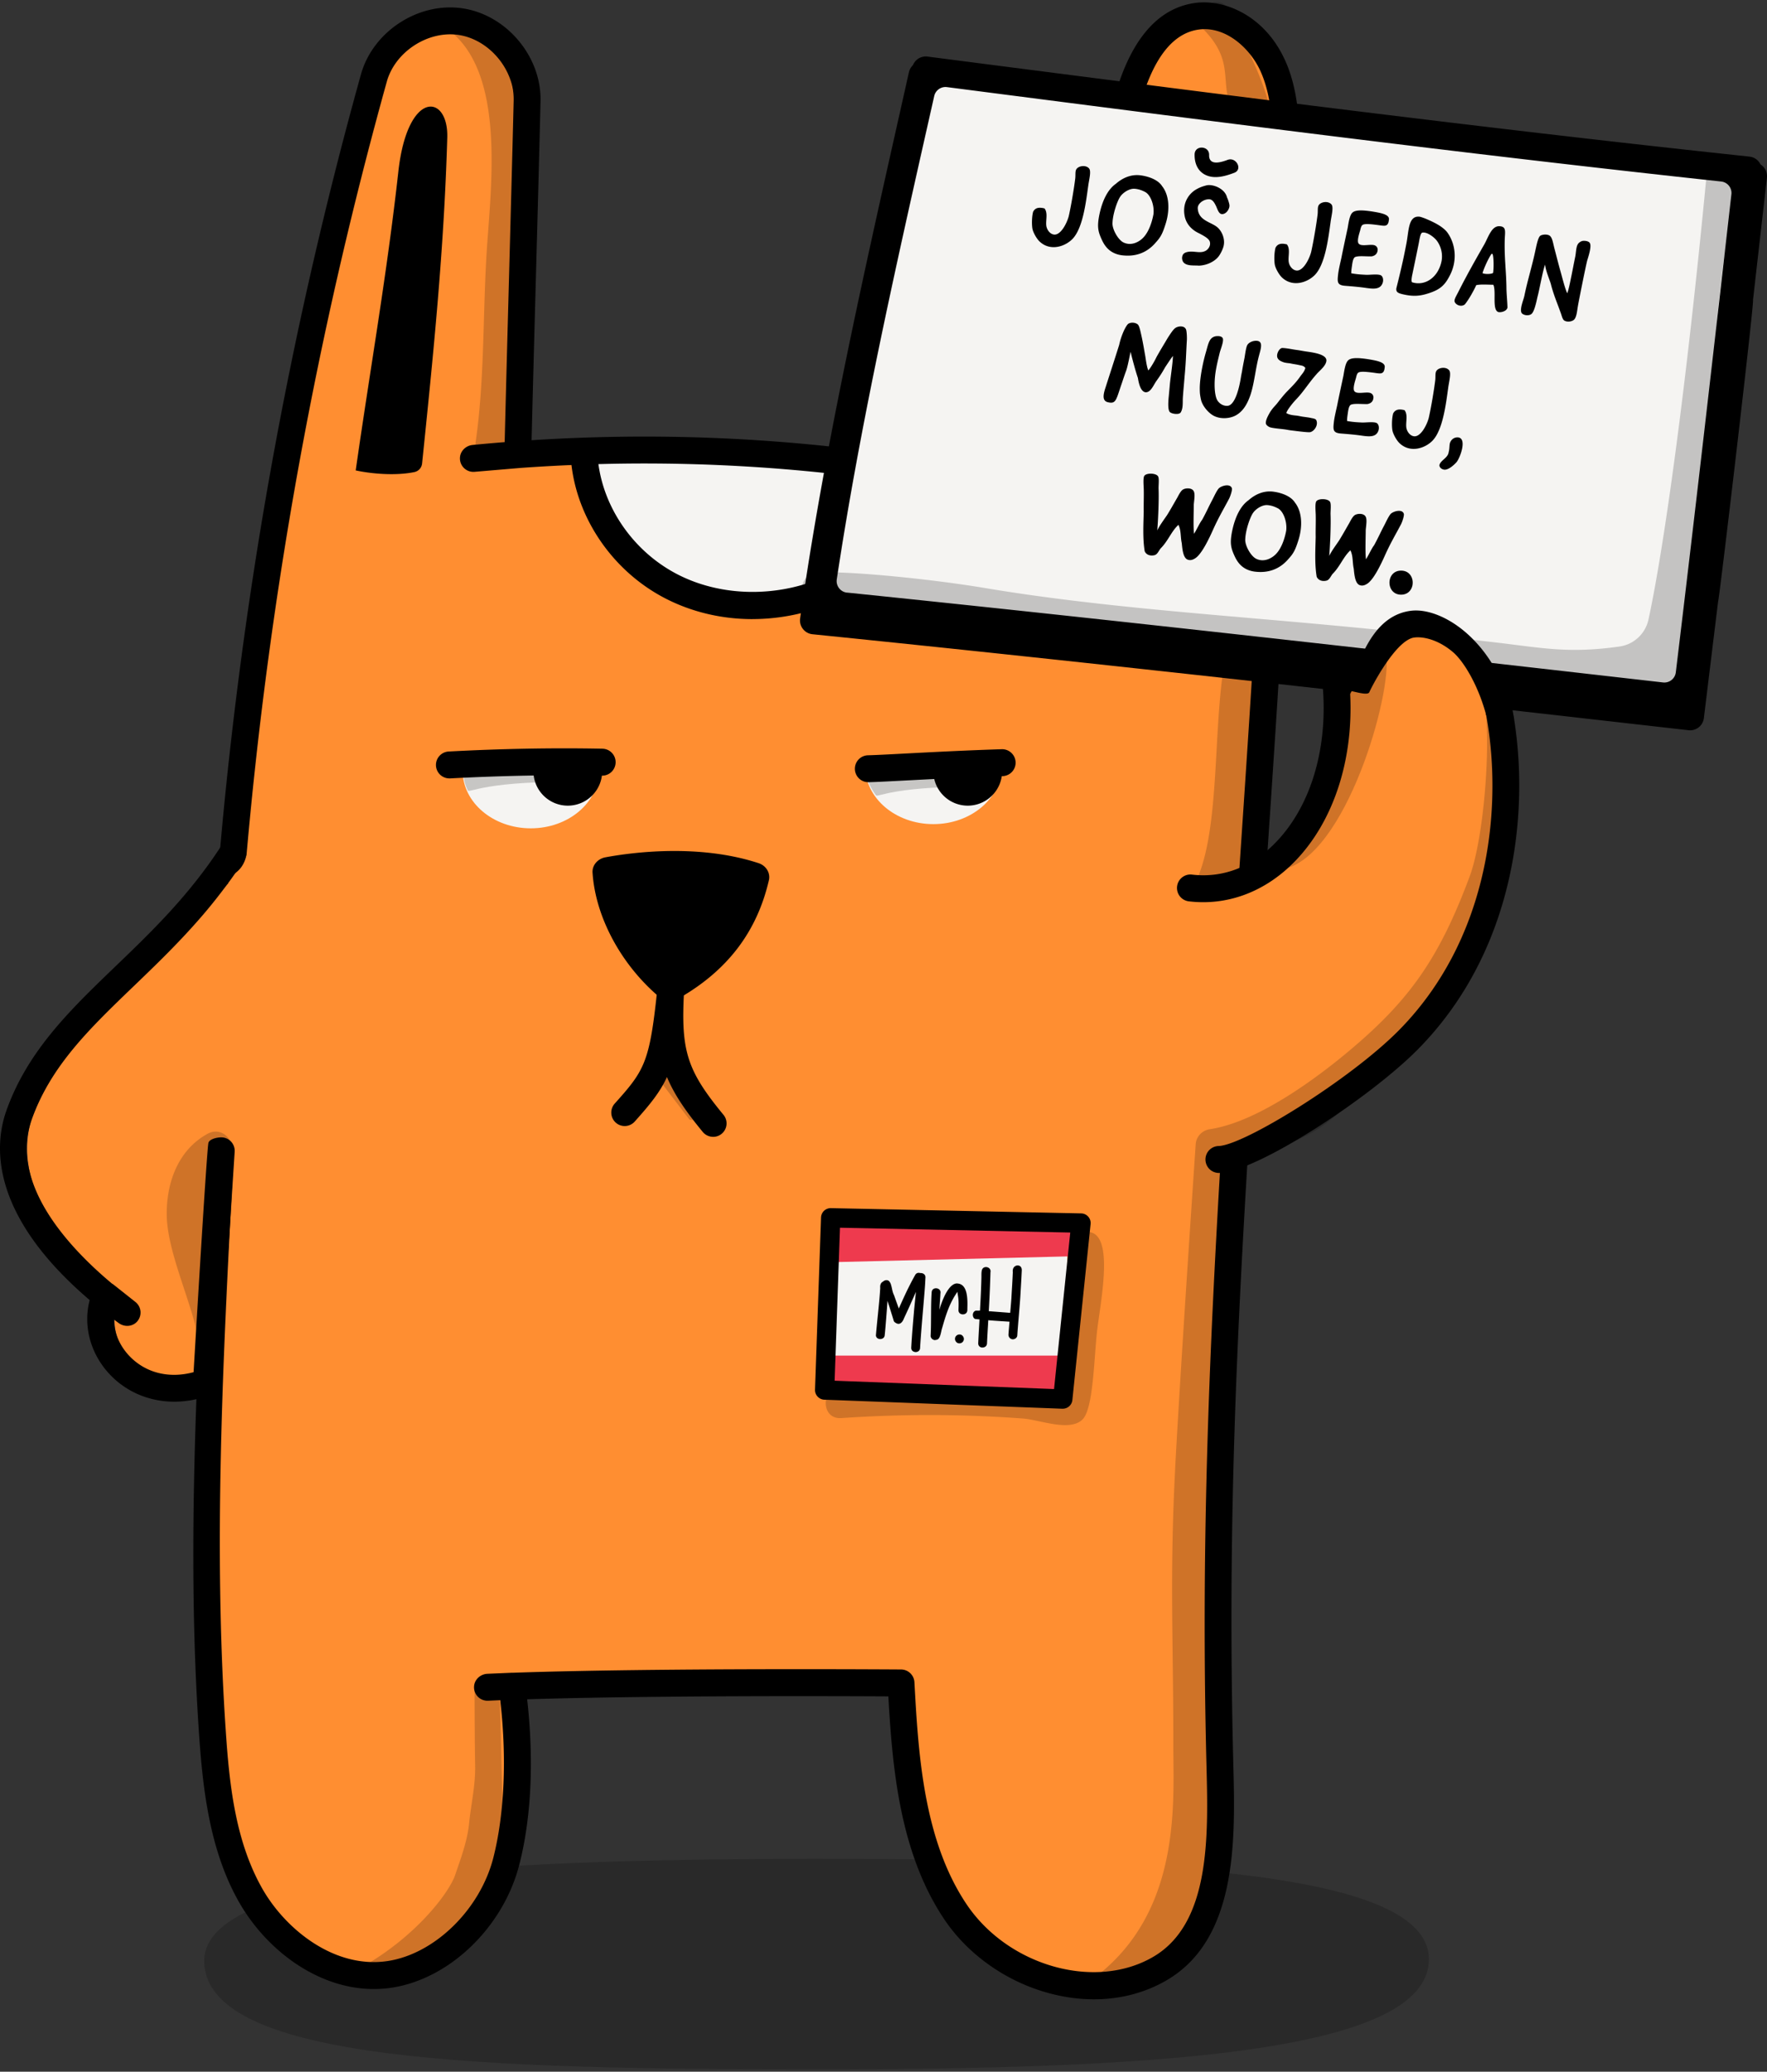 <svg xmlns="http://www.w3.org/2000/svg" width="418" height="490" fill="none" viewBox="0 0 418 490"><rect x="0" y="0" width="418" height="490" fill="#333333" stroke="none"/><path fill="#010101" fill-opacity=".19" d="M337.971 464.549c-2.239 20.968-64.842 24.899-144.828 24.899s-143.197-2.01-144.828-24.899c-1.495-20.969 64.842-24.9 144.828-24.9s147.208 2.621 144.828 24.9Z"/><path fill="#FF8E31" d="M302.586 15.438c-3.171-6.929-10.333-12.635-17.87-11.61-10.784 1.465-15.417 14.265-17.673 24.926a1115.966 1115.966 0 0 0-15.194 89.6c-41.611-10.336-85.129-13.946-128.183-10.807l.368-.032c.668-27.033 1.538-56.632 2.206-83.659.222-8.921-6.921-17.436-15.729-18.754-8.807-1.318-18.124 4.732-20.513 13.329-17.164 61.663-31.107 127.886-36.381 191.682 1.9-2.102-1.424 57.587-1.424 57.587-.095 3.993.73 7.407.687 11.399l.546-1.655c-2.307 43.934-4.614 87.995-1.652 131.885.902 13.411 2.44 27.236 9.074 38.916 6.635 11.679 19.656 20.709 32.918 18.69 13.079-1.993 24.295-13.946 27.574-26.791 3.273-12.844 3.171-28.211 1.328-41.336 33.941-1.216 92.037-.789 92.037-.789 1.042 18.741 2.408 38.508 12.849 54.091 10.448 15.583 32.823 22.633 48.494 13.399 14.934-8.801 14.534-30.548 14.089-47.902-3.248-126.676 14.819-252.995 15.645-379.709.051-7.622-.019-15.519-3.19-22.454l-.006-.006Zm-185.733 383.6c.96-.045 1.951-.09 2.962-.128l-2.962.128Z"/><path fill="#FF8E31" d="M58.475 201.515c-17.616 27.351-42.005 37.929-50.673 62.172-6.158 17.226 9.195 34.701 25.54 46.762l-5.122-4.063c-5.142 12.1 7.676 26.683 23.881 20.518l3.514-54.709M281.591 210.025c20.742 2.464 37.29-20.499 34.367-49.08h5.497c2.008-3.082 4.086-14.513 12.074-15.493 6.329-.777 17.526 4.591 20.926 21.874 4.016 20.442 2.51 54.41-21.193 78.507-11.426 11.609-37.475 28.198-44.929 28.402"/><path fill="#000" d="M289.36 158.584c-2.25 15.347-1.029 36.331-5.802 48.411-1.792 4.541 10.816 2.535 10.994-2.337.534-14.806 2.326-27.453 2.281-44.055-.012-4.821-6.768-6.833-7.473-2.019ZM277.993 347.459c-1.316 25.307-.426 40.183-.432 65.567 0 12.914 1.855 37.661-16.885 53.327-3.762 3.146 9.558 2.063 13.434-1.006 9.685-7.668 16.713-18.341 14.87-31.026-1.792-12.31-2.522-26.02-1.595-38.438.973-12.921-.934-27.084.045-40.012.959-12.679.978-26.498.769-39.196-.229-14.22 4.677-24.403 1.175-40.833l3.953-3.158c22.331-1.49 26.646-14.889 43.27-28.995 16.287-13.812 23.519-41.112 20.838-62.885-1.481-12.017-4.728-22.716-12.342-32.102-3.101-3.821-6.818-1.465-6.818-1.465 5.961 7.349 10.93 5.247 13.04 19.971 1.36 9.507-.331 31.159-3.661 40.106-7.149 19.213-14.139 29.058-27.859 40.687-7.994 6.775-22.147 17.359-33.636 19.085-1.818.274-3.184 1.745-3.305 3.541-.838 12.303-3.774 55.893-4.867 76.826l.006.006ZM49.122 268.148c-6.99 3.821-9.703 11.495-9.684 18.977.025 9.343 6.494 21.869 7.746 31.115.28 2.045-.877 1.631 1.417 1.65 1.881.019 2.313-2.541 2.034-4.573-1.049-7.756 1.538-15.092.693-22.868-.668-6.132-4.57-14.315 1.703-17.748 4.353-2.382.45-8.934-3.915-6.546l.006-.007ZM106.703 7.536c12.189 9.973 9.729 34.058 8.592 49.609-1.169 15.907-.515 31.828-2.803 47.608-.692 4.77 6.775 6.833 7.474 2.019 2.326-16.067 5.376-32.217 6.787-48.392.686-7.833-.134-15.456-1.913-23.104-1.78-7.648-4.302-15.29-5.262-23.155-.585-4.782-7.74-9.023-7.149-4.183l-5.726-.402ZM284.063 6.31c7.587 7.381 4.899 11.769 6.698 17.889 1.379 4.68 10.371 3.649 8.985-1.058-1.989-6.75-6.024-14.264-8.992-20.658-2.059-4.438-8.744-.586-6.691 3.827ZM112.396 417.608c.108 4.559-.985 9.215-1.442 13.761-.42 4.14-1.97 8.247-3.311 12.17-1.36 3.98-9.176 14.596-22.483 21.964-4.315 2.388 19.001-1.662 22.216-5.407 5.872-6.839 9.342-16.678 10.886-25.415.89-5.044.546-10.157.426-15.246-.134-5.381-.261-10.762-.394-16.143-.121-4.872-6.152-8.036-6.031-3.146 0 0 .025 12.698.14 17.462h-.007ZM401.824 47.743c-2.25 15.347-1.03 36.33-5.802 48.41-1.792 4.541 10.816 2.535 10.994-2.336.534-14.806 2.326-27.454 2.281-44.055-.012-4.821-6.768-6.834-7.473-2.02ZM198.978 335.407a305.475 305.475 0 0 1 28.66-.624c4.779.127 9.551.369 14.318.72 4.016.299 11.025 3.184 14.082.267 2.713-2.585 2.726-15.041 3.584-21.747.998-7.757 4.137-23.658-3.038-22.588-3.647.541-6.38-.408-3.895 3.808 3.349 5.693 1.881 12.807 1.08 19.003-.419 3.254-.629 6.648-1.55 9.813-.966 3.331-2.924 4.254-6.304 4.139-7.556-.254-15.074-.999-22.649-1.089a303.286 303.286 0 0 0-24.294.707c-4.83.325-4.868 7.91 0 7.585l.006.006ZM163.116 264.813c4.735 1.12 6.756-6.19 2.015-7.311-2.116-.503-3.336-2.165-3.279-4.248.146-4.878-7.423-4.878-7.569 0" opacity=".19"/><path fill="#F5F4F2" d="M140.396 106.667c.496 12.399 8.376 25.676 19.351 31.42 10.981 5.744 24.606 5.693 35.892.58 11.286-5.114 19.077-13.813 23.71-25.32"/><path fill="#000" d="M295.343 270.757c-1.22 2.643-3.082 1.458-6.482 1.923-2.999 50.022-4.741 94.797-3.457 145.022.426 16.545.953 37.14-12.525 45.081-13.714 8.081-34.393 2.28-44.249-12.424-10.25-15.297-11.401-35.923-12.316-52.493a3.18 3.18 0 0 0-3.152-3.006c-.254 0-10.04-.07-23.837-.07-19.89 0-48.106.146-68.028.847a2.595 2.595 0 0 0-.33 0l-2.796.121c-.985.038-1.939.083-2.867.121-1.652.076-3.075 1.35-3.164 3.012a3.18 3.18 0 0 0 3.311 3.362l2.878-.127c1.583 13.481 1.011 26.918-1.626 37.26-3.121 12.233-13.854 22.735-24.975 24.428-12.614 1.917-24.224-7.527-29.677-17.117-6.418-11.297-7.804-24.747-8.662-37.553-2.948-43.762-.61-88.365 1.653-131.503a3.174 3.174 0 0 0-.496-1.879c.032-2.108-.413-3.101-.368-5.203-1.538-.076-1.15 1.955-1.367.211-.584 3.464-1.843 2.318-3.082 5.693-.127.344.89.738.693.999-.007.516-.47.962-.477 1.478-.006.554-1.328 1.153-1.087 1.611-2.217 42.291-4.715 86.015-1.81 129.026.876 12.953 2.395 27.81 9.48 40.278 3.642 6.4 9 11.953 15.1 15.634 6.78 4.095 14.063 5.693 21.06 4.63 13.707-2.089 26.398-14.348 30.172-29.147 3.648-14.297 2.924-29.529 1.843-39.063 29.315-.917 73.621-.751 85.441-.687.966 16.793 2.631 36.897 13.218 52.703 5.465 8.157 14.228 14.455 24.046 17.289 3.839 1.108 7.664 1.656 11.382 1.656 6.234 0 12.157-1.541 17.317-4.579 16.7-9.845 16.097-33.477 15.652-50.729-1.328-51.811.419-95.134 3.584-146.786v-.019ZM303.928 14.131C299.105 3.58 289.566-.235 282.747.694c-9.939 1.35-16.789 10.578-20.354 27.422a1125 1125 0 0 0-14.782 86.327c-39.736-9.501-80.642-12.966-121.86-10.323.312-12.482.668-25.6 1.017-38.324.381-13.92.769-28.319 1.1-41.839.26-10.558-8.014-20.422-18.436-21.983C99.004.414 88.22 7.42 85.385 17.596A1018.501 1018.501 0 0 0 51.343 209.38c.756-.529 1.684-.567 2.529-.268l.133-.554c.23-.891.712-1.496 1.322-1.859 1.818-1.077 2.866-3.083 3.057-5.19A1012.81 1012.81 0 0 1 91.505 19.302c1.97-7.068 9.749-12.118 16.987-11.036 7.238 1.083 13.205 8.196 13.021 15.532-.331 13.514-.725 27.906-1.1 41.82-.349 12.94-.711 26.282-1.029 38.954-2.523.198-5.052.42-7.581.669-1.646.159-2.994 1.503-3 3.158a3.183 3.183 0 0 0 3.444 3.197l10.511-.891c.038 0 .07-.007.108-.013 42.87-3.089 85.434.522 126.677 10.769a3.18 3.18 0 0 0 3.375-1.274c.311-.439.483-.968.553-1.509a1121.328 1121.328 0 0 1 15.137-89.257c2.948-13.933 7.994-21.486 14.991-22.435 6.227-.847 12.036 4.28 14.552 9.782 2.993 6.553 2.943 14.621 2.898 21.104-.368 56.581-4.251 114.067-8.001 169.667-.152 2.229 6.247 1.821 6.343.427 3.755-55.69 7.644-113.284 8.013-170.056.044-7.113.102-15.965-3.476-23.798v.02Z"/><path fill="#000" d="M288.341 277.424a3.184 3.184 0 0 1-3.177-3.095 3.183 3.183 0 0 1 3.088-3.274c6.005-.165 31.285-15.799 42.755-27.459 21.638-21.996 24.695-53.506 20.342-75.654-1.728-8.788-5.465-13.494-8.299-15.895-3.457-2.936-6.984-3.7-9.126-3.433-4.169.51-6.348 6.018-7.943 10.037-.642 1.617-1.195 3.018-1.862 4.037a3.176 3.176 0 0 1-2.657 1.439h-2.065c.807 16.01-4.175 30.829-13.637 40.158-6.895 6.801-15.608 9.966-24.53 8.896a3.183 3.183 0 0 1-2.783-3.534c.209-1.745 1.792-2.999 3.526-2.789 7.08.834 13.759-1.618 19.325-7.113 8.783-8.668 13.085-23.053 11.503-38.477a3.18 3.18 0 0 1 3.158-3.509h3.521c.19-.452.387-.961.584-1.458 1.932-4.878 5.167-13.036 13.078-14.01 7.41-.911 20.596 4.916 24.435 24.422 4.671 23.747 1.328 57.594-22.051 81.36-11.458 11.647-38.237 29.102-47.102 29.351h-.089.006ZM53.816 209.087a107.957 107.957 0 0 0 3.984-5.757c.896-1.388.661-3.299-.635-4.318a3.172 3.172 0 0 0-4.64.771c-7.676 11.915-16.592 20.493-25.215 28.784-10.663 10.253-20.736 19.939-25.775 34.044-2.98 8.336-3.947 24.715 19.68 44.883-1.607 6.094.178 12.8 4.85 17.672 3.996 4.165 9.404 6.355 15.168 6.355 2.854 0 5.79-.535 8.687-1.636a3.213 3.213 0 0 0 2.078-2.783l3.515-54.709a3.179 3.179 0 0 0-2.968-3.382h-.02c-.978-.063-2.992.35-3.221 1.306-.426 1.77-3.508 54.225-3.508 54.225-5.764 1.56-11.318.204-15.15-3.789-2.39-2.497-3.66-5.572-3.673-8.648.362.274.73.547 1.106.821 1.315.975 3.203.892 4.315-.312a3.192 3.192 0 0 0-.35-4.668l-5.122-4.063a2.583 2.583 0 0 0-.42-.28c-6.424-5.368-11.533-10.934-14.958-16.309-5.129-8.062-6.482-15.64-4.023-22.53 4.537-12.699 13.644-21.455 24.193-31.593 5.192-4.993 10.816-10.399 16.243-16.723 2.414-2.808 4.054-4.973 5.859-7.349v-.012Z"/><path fill="#F5F4F2" d="M141.679 182.292c0 7.521-7.219 13.622-16.116 13.622-8.897 0-16.116-6.095-16.116-13.622 0-3.343 32.232 0 32.232 0ZM236.911 181.299c0 7.521-7.219 13.621-16.115 13.621-8.897 0-16.116-6.094-16.116-13.621 0-3.343 32.231 0 32.231 0Z"/><path fill="#000" d="M207.196 188.075c.489.681 4.029-2.459 28.069-1.968 0 0 3.298-6.024-.369-5.986-12.264.127-13.186-.274-25.444 0-2.085.044-7.232.987-2.256 7.954Z" opacity=".19"/><path fill="#000" d="M205.407 185.004a3.183 3.183 0 0 1-3.178-3.107 3.188 3.188 0 0 1 3.101-3.261c1.805-.044 4.957-.21 8.948-.42 5.935-.312 14.057-.739 22.693-1.013a3.187 3.187 0 0 1 3.279 3.083 3.184 3.184 0 0 1-3.076 3.285c-8.572.274-16.656.701-22.566 1.007-4.041.21-7.238.382-9.131.426h-.077.007Z"/><path fill="#000" d="M110.658 186.939c.375.752 4.029-2.458 28.07-1.967 4.848.102 3.298-6.025-.369-5.986-12.265.127-13.186-.274-25.445 0-2.084.044-4.569 3.368-2.256 7.953Z" opacity=".19"/><path fill="#000" d="M106.305 184.107a3.18 3.18 0 0 1-3.171-3.012 3.18 3.18 0 0 1 3.005-3.35c12.513-.669 24.753-.892 36.375-.662a3.178 3.178 0 0 1 3.114 3.247c-.031 1.758-1.487 3.172-3.241 3.121-11.476-.229-23.557 0-35.911.656h-.171ZM140.411 206.382c.699 10.762 6.965 21.83 15.677 29.224 1.163.987 2.936 1.133 4.283.369 12.786-7.279 18.804-17.13 21.289-27.842.368-1.598-.591-3.196-2.281-3.75-14.134-4.624-29.779-2.548-36.121-1.376-1.748.325-2.955 1.758-2.854 3.375h.007Z"/><path fill="#000" d="M158.498 236.707c-.927 0-1.849-.312-2.561-.917-9.043-7.673-15.086-18.932-15.766-29.395-.114-1.726 1.195-3.28 3.044-3.624 6.151-1.14 21.988-3.286 36.235 1.382 1.786.586 2.834 2.318 2.44 4.031-2.84 12.259-9.843 21.416-21.403 27.995a4.045 4.045 0 0 1-1.995.522l.006.006Zm-17.85-30.338c.673 10.336 6.647 21.467 15.594 29.058 1.093.924 2.739 1.064 4.01.344 11.439-6.508 18.366-15.57 21.175-27.689.343-1.496-.547-2.954-2.123-3.47-14.146-4.63-29.887-2.497-36-1.363-1.614.299-2.752 1.643-2.656 3.12Z"/><path fill="#000" d="M168.693 268.879a3.17 3.17 0 0 1-2.453-1.159c-4.054-4.923-6.761-8.884-8.464-12.985-1.64 3.585-3.979 6.457-7.633 10.539a3.177 3.177 0 0 1-4.486.242 3.194 3.194 0 0 1-.242-4.496c7.042-7.858 8.262-9.648 10.06-26.905a3.166 3.166 0 0 1 3.413-2.84c1.715.133 3.012 1.623 2.923 3.349-.763 13.978.724 18.595 9.335 29.052a3.187 3.187 0 0 1-.426 4.483 3.155 3.155 0 0 1-2.021.726l-.006-.006ZM265.244 121.016c-1.983 2.044 2.694-55.378 7.187-82.71.458-2.796.991-5.706 3.139-7.744 1.284-1.216 3.089-1.808 4.773-1.28 3.196 1 3.749 5.088 3.762 8.38.07 29.046-3.05 54.735-4.595 84.214a.78.78 0 0 1-.896.726c-4.524-.72-8.807-.777-13.37-1.58M84.147 111.254c3.483-24.403 7.366-46.207 10.092-70.706 2.16-19.429 11.871-18.39 11.566-7.992-.776 26.709-3.305 51.27-5.955 77.068a2.313 2.313 0 0 1-1.83 2.032c-4.277.885-9.913.458-13.873-.395M142.452 182.4c0 4.502-3.641 8.151-8.134 8.151s-8.134-3.649-8.134-8.151 3.641-3.974 8.134-3.974 8.134-.528 8.134 3.974ZM237.062 182.4c0 4.502-3.641 8.151-8.134 8.151s-8.134-3.649-8.134-8.151 3.641-3.974 8.134-3.974 8.134-.528 8.134 3.974ZM178.006 146.432c-7.283 0-14.458-1.675-20.844-5.019-12.919-6.763-21.632-20.199-22.198-34.241a3.185 3.185 0 0 1 3.044-3.312 3.188 3.188 0 0 1 3.305 3.051c.477 11.8 7.848 23.129 18.791 28.848 10.422 5.451 23.92 5.661 35.225.534 10.841-4.916 18.74-13.36 23.475-25.103a3.172 3.172 0 0 1 4.137-1.758 3.185 3.185 0 0 1 1.754 4.146c-5.364 13.316-14.369 22.913-26.748 28.523a48.412 48.412 0 0 1-19.941 4.324v.007Z"/><path fill="#76C9BC" d="M218.209 17.82c65.556 8.457 131.106 16.92 196.529 23.855-31.603 276.901 18.486-146.06-14.921 127.778-69.141-7.852-138.275-15.704-207.295-22.703 6.057-42.756 16.256-86.785 25.687-128.923"/><path fill="#000" d="M399.825 172.732c-.121 0-.248-.006-.375-.019-67.978-7.718-138.256-15.704-207.256-22.703a3.284 3.284 0 0 1-2.917-3.725c5.567-39.298 14.603-79.583 23.348-118.544.8-3.56 1.595-7.107 2.383-10.64a3.264 3.264 0 0 1 3.609-2.535l.083.012c64.412 8.31 131.011 16.908 196.37 23.836.871.09 1.665.529 2.212 1.21.546.682.794 1.554.699 2.427-1.227 10.736-2.314 20.314-3.286 28.867.312.592-7.988 70.941-8.261 71.349-1.004 8.195-2.123 17.346-3.368 27.58a3.28 3.28 0 0 1-3.247 2.885h.006Zm-203.57-28.905c66.852 6.807 134.842 14.519 200.71 21.995 2.231-18.302 4.169-34.082 5.783-47.213 1.786-16.105 4.595-40.992 8.363-74.024-63.402-6.77-127.891-15.067-190.359-23.13-.578 2.574-1.156 5.146-1.734 7.732-8.465 37.712-17.203 76.666-22.763 114.646v-.006Z"/><path fill="#F5F4F2" d="M221.462 16.637C286.345 25.024 351.221 33.41 415.97 40.3c-4.74 41.68-9.481 83.366-14.552 125.039-68.429-7.801-136.851-15.596-205.159-22.556 5.922-41.839 15.95-84.913 25.209-126.147"/><path fill="#000" d="M403.649 42.05c-4.734 49.367-9.964 87.283-13.682 104.47-.724 3.35-3.444 5.904-6.831 6.388-12.094 1.725-18.506.305-29.404-.968a1664.396 1664.396 0 0 0-39.794-4.146c-26.608-2.464-54.404-4.273-80.763-8.686-13.18-2.21-32.836-4.133-39.864-3.687-4.836.305-4.868 7.89 0 7.584 6.088-.388 11.553 2.375 17.285 3.968 5.732 1.592 11.915 2.101 17.927 2.426 13.072.713 26.15 1.394 39.215 2.28 26.246 1.783 52.453 4.082 78.597 7.005 14.216 1.585 28.609 3.037 41.98 8.457 2.338.948 9.272-2.433 9.735-4.617 8.808-41.4 4.017-79.17 12.894-118.461 1.074-4.75-6.221-6.782-7.295-2.019v.006Z" opacity=".2"/><path fill="#000" d="M398.959 168.619c-.121 0-.248-.006-.375-.019-67.272-7.667-136.826-15.596-205.121-22.556a3.27 3.27 0 0 1-2.244-1.242 3.28 3.28 0 0 1-.66-2.483c5.439-38.464 14.323-77.877 22.909-115.99.781-3.484 1.569-6.954 2.345-10.412a3.264 3.264 0 0 1 3.609-2.535c63.777 8.24 129.721 16.768 194.432 23.658.871.089 1.665.528 2.205 1.21.541.681.795 1.554.699 2.42-4.664 41.01-9.487 83.385-14.558 125.064a3.281 3.281 0 0 1-3.248 2.885h.007ZM200.383 140.16c64.311 6.604 129.632 14.022 193.021 21.25a2.73 2.73 0 0 0 3.025-2.394c4.563-37.706 8.923-75.909 13.149-113.054a2.731 2.731 0 0 0-2.428-3.032c-61.013-6.584-122.991-14.557-183.133-22.326a2.734 2.734 0 0 0-3.019 2.114l-1.144 5.069c-8.096 35.93-16.452 73.011-21.905 109.246a2.745 2.745 0 0 0 2.434 3.139v-.012Z"/><path fill="#F5F4F2" d="M252.46 289.014h-55.516v39.515h55.516v-39.515Z"/><path fill="#EE3A4E" d="m251.396 330.902-56.316-.783.629-9.501h56.755l-1.068 10.284ZM253.77 297.132l-56.539 1.388.623-9.507h56.755l-.839 8.119Z"/><path fill="#000" d="M251.404 333.19h-.089l-56.316-2.14a2.293 2.293 0 0 1-2.199-2.369l1.424-40.724a2.287 2.287 0 0 1 2.281-2.21h.051l59.208 1.242a2.29 2.29 0 0 1 1.665.77c.426.478.623 1.115.559 1.752l-4.309 41.622a2.28 2.28 0 0 1-2.268 2.051l-.007.006Zm-53.958-6.629 51.899 1.974 3.832-37.018-54.473-1.14-1.265 36.184h.007Z"/><path fill="#000" d="M216.475 319.768c-.439-.044-.915-.331-.915-.999.171-3.064.445-6.184.705-9.202l.407-4.012-1.608 3.61c-.4.879-.807 1.764-1.233 2.669-.229.649-.712 1.337-1.36 1.273a1.191 1.191 0 0 1-.317-.083.772.772 0 0 1-.197-.108c-.305-.153-.464-.318-.541-.535-.114-.458-1.468-4.712-1.468-4.712s-.451 6.311-.667 8.157c-.076.726-.743.917-1.175.879-.191-.019-.827-.14-.903-.847.127-1.522.292-3.114.451-4.712.216-2.127.445-4.324.572-6.496-.07-.757.153-1.267.617-1.496.324-.287.654-.401.966-.37a.875.875 0 0 1 .387.128c.254.197.42.484.54.821l.147.51c.038.165.076.337.114.509.114.529.229 1.07.483 1.56l1.137 3.172.522-1.153c.451-1 .908-2.006 1.385-2.993a72.765 72.765 0 0 1 1.97-3.789c.273-.458.661-.522.934-.497.07.007.133.019.203.039.204.012.274.012.337.019.312.031.591.178.763.394.159.204.222.465.184.765a85.346 85.346 0 0 1-.241 3.668c-.115 1.394-.229 2.783-.35 4.177-.241 2.821-.489 5.738-.667 8.616 0 .344-.102.599-.305.784-.223.203-.547.299-.884.267l.007-.013ZM221.114 316.958c-.47-.045-.978-.478-.959-1.019.076-1.554.082-3.159.095-4.706.013-1.872.019-3.802.153-5.668.095-.707.673-.91 1.144-.86.311.032.584.172.756.389.159.204.216.452.178.751a8.156 8.156 0 0 0-.032.529l-.013.255-.222 3.184s1.633-6.146 4.13-6.26l.236.025c2.402.242 2.313 3.834 2.256 5.974v.28c-.007.331-.109.586-.312.77-.216.198-.546.3-.877.262-.438-.045-.915-.332-.915-1.007.038-1.082.083-2.178-.095-3.254l-.172-1.07-.572.917c-1.506 2.42-2.256 5.006-2.98 7.508a8.07 8.07 0 0 0-.248.956c-.261 1.165-.489 1.929-1.239 1.993l-.204.038h-.101l-.007.013ZM226.824 317.717a.952.952 0 0 1-.667-.382 1.069 1.069 0 0 1-.235-.789c.07-.573.591-.975 1.182-.911.26.026.495.159.667.382.184.229.267.516.235.79-.07.573-.591.974-1.182.91ZM232.318 318.723c-.432-.045-.902-.331-.915-1.006.083-1.656.178-3.337.273-5.012l.038-.643-1.023-.102c-.4-.147-.565-.624-.559-.987.006-.363.197-.834.699-.981.153 0 .998-.013.998-.013l.019-.382c.121-2.216.254-4.833.318-7.482v-.452c0-.465.006-.905.12-1.3.242-.7.877-.694 1.068-.675.324.032.623.191.794.433.165.223.216.491.153.796a297.15 297.15 0 0 1-.356 8.489l-.038.713 5.065.389.038-.459c.095-1.05.184-2.101.254-3.152.044-.853.095-1.7.146-2.541.07-1.152.133-2.292.184-3.451-.063-.561.051-.975.331-1.261.241-.249.591-.376.928-.338.463.045.934.414.851 1.306l-.095 1.898-.153 2.585c-.101 2.07-.279 4.171-.451 6.196-.127 1.522-.26 3.051-.356 4.579a.908.908 0 0 1-.33.624c-.235.197-.54.299-.82.267a.996.996 0 0 1-.699-.388 1.093 1.093 0 0 1-.229-.79c.045-.726.108-1.426.165-2.127l.07-.853s-3.425-.21-4.601-.312l-.419-.038-.038.675c-.095 1.579-.191 3.158-.261 4.731 0 .338-.108.599-.317.784a1.156 1.156 0 0 1-.871.261l.019.019Z"/><path fill="#FF8E31" d="M340.986 167.872c3.647.375 7.327.668 11.013.846-3.794-15.869-14.432-20.836-20.539-20.091-7.988.981-10.066 12.411-12.074 15.494 0 0 14.05 2.967 21.6 3.751Z"/><path fill="#000" d="M316.052 156.932c.343 18.659-11.324 48.322-11.324 48.322 14.66-4.827 25.349-43.947 23.004-51.391-.655-2.076-4.181 5.152-4.118 3.069.146-4.878-7.422-4.878-7.569 0h.007Z" opacity=".19"/><path fill="#000" d="M317.356 163.388c.464-.898 6.031 1.529 6.565.338.959-2.133 6.475-12.424 10.644-12.94 2.142-.268 5.662.503 9.126 3.432 2.542 2.153 5.999 7.833 7.892 14.965 2.199.147 4.404.924 6.609.988-4.092-18.666-17.126-26.613-24.396-25.715-7.912.974-11.146 9.132-13.078 14.01-.197.497-.4 1.006-.585 1.458h-3.52a3.17 3.17 0 0 0-2.358 1.051c-.076.083-.127.178-.191.267 3.693 1.064-.463 1.344 3.305 2.134l-.013.012ZM247.573 53.668c.134.637.718 1.592 1.614 1.783 1.57.376 3.089-2.35 3.629-4.292.566-2.496 1.239-6.495 1.544-8.947.095-.828-.044-1.605.229-2.127.464-.86 2.243-1.153 3.031-.255.578.65 0 2.669-.19 4.127-.522 3.712-1.227 9.807-3.604 12.43-1.735 1.905-5.401 3.185-7.969.67-.635-.631-1.461-2.045-1.633-2.994-.152-.866-.165-2.687.165-3.96.477-.943 1.316-1.154 2.695-.81.921 1.147.171 3 .476 4.363l.013.012ZM274.95 44.085c1.837 2.375 1.684 6.03.801 8.82-.731 2.305-1.131 3.114-2.301 4.4-2.071 2.471-4.836 3.522-8.21 3.05-2.491-.394-3.762-1.846-4.569-3.597-.915-1.962-1.189-3.127-.598-6.012.68-3.267 1.97-5.942 3.902-7.279 1.544-1.369 3.591-2.305 5.866-1.993 1.785.236 4.137 1.006 5.103 2.61h.006Zm-11.782 8.667c-.063 1.56 1.354 3.935 2.523 4.553 1.976 1.026 3.978-.197 4.887-1.242 1.207-1.337 1.951-3.553 2.281-5.387.261-2.12-.686-4.649-2.021-5.298-.622-.319-1.442-.663-2.465-.733-1.252-.07-2.714.917-3.349 1.834-.744 1.07-1.799 4.197-1.849 6.267l-.007.006ZM290.272 46.72c.242.458.579 1.598.566 1.853.076.821-.833 2.235-1.9 2.05-.68-.127-.985-1.299-1.309-1.961-.286-.548-.725-1.541-1.653-1.535-1.404.02-2.688 1.114-2.637 2.133.127 2.936 3.139 3.216 4.658 4.51 1.042.91 1.894 2.75 1.436 4.508-.197.758-.8 1.987-1.334 2.579-.839.942-2.434 1.885-4.493 1.974-1.131-.115-2.968.178-3.73-.892-.356-.643-.248-1.184-.153-1.452.165-.566.712-.846 1.538-.948 1.341-.166 2.682.426 3.864-.185.604-.274 1.379-1.197 1.055-2.229-.267-.828-1.843-1.566-2.542-1.949-1.78-.827-3.082-2.254-3.413-4.183-.508-2.828.814-4.961 2.549-6.076.737-.452 1.455-.764 2.421-1.019 1.506-.509 4.582.624 5.071 2.828l.006-.007ZM304.906 62.171c.127.637.718 1.592 1.614 1.783 1.569.376 3.088-2.35 3.628-4.286.566-2.496 1.24-6.495 1.545-8.947.095-.828-.045-1.605.228-2.127.464-.86 2.244-1.153 3.038-.255.578.65 0 2.669-.191 4.127-.521 3.713-1.226 9.807-3.603 12.43-1.735 1.905-5.401 3.185-7.969.67-.635-.631-1.461-2.045-1.633-2.994-.152-.866-.165-2.694.165-3.96.477-.943 1.316-1.153 2.695-.81.921 1.147.171 3 .476 4.363l.007.006ZM319.692 64.641c1.309.249 2.395.3 3.533.357.782.032 2.726-.242 3.425.115.445.203.782 1.152.305 2.095-.642 1.305-2.237 1.102-3.692.91-1.671-.248-3.33-.382-4.938-.509-2.027-.134-2.001-.86-1.766-2.84.108-.936.502-2.65.75-3.732.343-1.745.876-4.248 1.499-7.132.248-1.478.483-3.102 1.182-3.668.801-.67 2.707-.497 4.487-.236 2.16.35 4.099.694 4.099 1.815-.089.993-.305 1.668-1.379 1.56-.305-.019-.687-.076-1.157-.14-1.29-.166-2.993-.389-3.629-.09-.362.173-.489.657-.635 1.28-.184.676-.852 2.542-.388 3.172.191.223.432.319.757.363.794.115 1.95-.133 2.745-.012.521.076.921.388 1.004.986.032 1.128-.712 1.58-1.43 1.7-.311.014-.756 0-1.233-.012-.947-.032-2.167-.095-2.745.21-.381.306-.515 1.02-.629 1.79-.083.58-.184 1.235-.197 1.713-.019.108 0 .197-.013.28l.026.032.019-.007ZM337.229 51.719c1.951.821 3.94 1.79 5.052 3.133.375.478.756 1.12 1.049 1.808.966 2.166 1.194 5.203-.153 8.063-1.226 2.598-2.364 3.661-4.868 4.527-2.122.726-3.787 1.013-6.653.306-1.138-.28-1.398-.599-1.347-1.325.896-3.598 1.601-6.47 2.37-10.539.616-3.05.407-6.731 3.133-6.438.273.038.966.286 1.417.465Zm-2.923 12.195c-.21 1.063-.591 2.464-.28 2.846 3.159 1 6.234-1.235 6.984-4.999.356-1.827-.216-3.655-1.131-4.852-.585-.764-2.237-2.102-3.419-1.885-.489.095-.673 1.726-.877 2.706-.483 2.344-.813 4.006-1.277 6.184ZM346.528 71.99c-.985.81-2.453-.057-2.453-.84 0-.56.648-1.56 1.055-2.4 1.9-3.758 3.908-7.305 5.942-10.852 1.023-1.783 1.76-4.54 3.698-4.388 1.532.09 1.284 1.172 1.201 2.872-.165 4.324.356 7.827.394 11.762.007 1.267.217 3.286.242 4.61-.178.841-1.462 1.185-2.116 1.064-1.614-.44-.477-4.929-1.233-6.47-1.176 0-2.974-.159-4.048.102-.508 1.185-1.837 3.547-2.688 4.54h.006Zm6.304-11.946c-.597.809-1.773 3.273-2.129 4.566.604.287 2.097.23 2.498-.051.19-1.095.171-3.82-.121-4.483l-.248-.038v.006ZM371.677 65.531c.4-1.961.572-2.948.953-4.77.191-.898.191-2.248.572-2.916.165-.344.744-.873 1.392-.885.591-.026 1.322.14 1.512.56.42.764-.311 3.044-.629 4.063-.286.993-2.084 9.96-2.224 10.896-.178 1.012-.273 2.426-.845 3.076-.407.47-1.589.72-2.339.273-.362-.222-.527-.783-.756-1.515-.845-2.426-1.836-4.649-2.447-7.158-.279-.968-1.162-2.923-1.366-4.579-.616 1.707-1.328 5.98-1.805 7.674-.266 1.223-.743 3.509-1.436 4.025-.451.382-1.544.414-2.167-.096-.794-.681.261-3.076.502-4.165.788-3.84 1.799-6.89 2.657-10.972.254-1.14.591-2.86 1.099-3.26.35-.287 1.468-.46 2.142-.102.699.382.87 1.7 1.188 2.954.591 2.248.979 3.821 1.601 6.018.293 1.051.966 3.707 1.462 4.706.337-.764.813-3.222.928-3.82l.006-.007ZM275.619 86.873c-.756 1.343-1.194 2.012-2.11 3.305-.711 1.044-1.36 2.77-2.624 2.585-1.08-.274-1.493-2.044-1.71-3.394-.552-1.567-1.36-4.636-1.722-6.152-.222.924-.686 3.49-1.055 4.477-.362.955-.68 1.949-1.023 2.961-1.353 3.872-1.322 4.967-3.292 4.477-1.328-.312-1.131-1.656-.648-3.21 1.144-3.566 2.167-6.692 3.324-10.367.318-1.58 1.239-4.025 2.072-4.916.508-.427 1.664-.452 2.313.089.4.338.68 1.84.851 2.566.42 1.885.604 3.12.941 4.993.133.809.349 2.547.711 3.33.566-.617 1.545-2.324 1.92-3.139.991-1.79 1.715-2.916 2.694-4.598.464-.688 1.131-1.796 1.703-2.248.636-.522 2.18-.713 2.593.274.191.42.254 2.089.197 2.668-.178 3.12-.216 5.248-.528 8.483-.127 1.611-.311 3.432-.419 5.1-.051 1.09.095 2.401-.496 3.382-.343.593-2.046.395-2.567-.07-.413-.426-.47-1.751-.254-3.795.095-1.026.19-2.05.273-2.993.229-2.102.68-4.98.705-6.49-.476.574-1.347 1.936-1.849 2.675v.007ZM297.859 83.995c-.845 3.044-1.15 6.845-2.116 9.59-.769 2.19-1.83 3.853-3.527 4.725-1.214.637-3.33.91-5.02.07-1.278-.636-2.688-2.28-3.063-3.738-.089-.35-.216-.987-.286-1.668a18.759 18.759 0 0 1-.026-1.548c.102-2.566.776-5.833 1.455-8.151.572-1.961.763-3.477 2.345-3.75.515-.065 1.271-.065 1.595.4.388.618-.425 2.522-.686 3.522-.642 2.656-1.233 4.954-1.201 7.737.006 1.267.203 2.611.528 3.28.254.573 1.137 1.598 2.516 1.522 1.754-.102 2.758-4.082 3.177-6.744.07-.465.172-.955.248-1.312.127-.853.356-2.05.591-3.222.14-.739.343-2.528.68-3.102.375-.649 1.297-.986 1.97-1 1.83-.063 1.297 1.65.82 3.376v.013ZM304.292 97.692c.534.362 1.462.528 2.294.592.578.057 1.277.248 1.945.318.381.057 1.156.147 1.671.274.546.108 1.01.178 1.163.484.61 1.184-.598 2.885-1.652 2.872-.865-.013-2.078-.166-2.987-.274-.578-.083-1.405-.153-2.085-.28-.711-.134-1.207-.178-1.95-.261-.719-.077-1.57-.178-2.11-.312-.54-.134-1.144-.618-1.138-1.038-.025-.764.547-1.802.998-2.573.515-.822 1.004-1.312 1.442-1.808.369-.42.795-1.032 1.202-1.503a20.46 20.46 0 0 1 1.448-1.663c1.055-1.076 2.104-2.101 3.032-3.451.425-.611 1.042-1.19 1.226-2.063-.476-.548-.82-.516-1.5-.669-.648-.153-1.423-.236-2.122-.401-.331-.051-.801-.064-1.373-.204-.8-.261-1.646-.637-1.684-1.516-.038-.904.687-1.974 1.29-1.91 1.055.044 2.116.287 3.101.433.884.102 1.506.248 2.352.376 1.423.21 4.956.592 4.918 2.159-.07 1.222-1.518 2.298-2.287 3.17-1.881 2.109-3.006 4.045-4.798 5.942a18.056 18.056 0 0 0-1.494 1.77c-.279.383-.769 1.039-.902 1.548v-.012ZM318.69 99.578c1.309.248 2.395.299 3.533.356.782.032 2.726-.242 3.425.115.445.204.782 1.152.305 2.095-.642 1.305-2.237 1.102-3.692.911-1.671-.249-3.33-.383-4.938-.51-2.027-.134-2.001-.86-1.766-2.847.108-.936.502-2.649.75-3.731.343-1.745.877-4.248 1.499-7.133.248-1.477.483-3.1 1.189-3.668.8-.668 2.707-.496 4.486-.235 2.161.35 4.099.694 4.099 1.815-.089 1-.305 1.668-1.379 1.566-.305-.019-.686-.076-1.157-.146-1.29-.166-2.993-.389-3.628-.09-.362.173-.489.657-.636 1.28-.184.676-.851 2.541-.387 3.172.19.223.432.318.756.363.794.12 1.951-.134 2.745-.013.521.077.922.389 1.004.994.032 1.127-.711 1.579-1.43 1.694-.311.012-.756 0-1.232-.013-.947-.026-2.174-.096-2.746.21-.381.306-.514 1.019-.629 1.79-.082.579-.184 1.235-.197 1.713-.019.108 0 .197-.012.28l.025.031h.013ZM332.735 101.377c.127.637.718 1.593 1.614 1.784 1.57.375 3.089-2.35 3.629-4.286.566-2.496 1.239-6.496 1.544-8.948.096-.827-.044-1.604.229-2.127.464-.86 2.243-1.152 3.031-.254.579.65 0 2.668-.19 4.126-.521 3.713-1.227 9.814-3.604 12.431-1.734 1.904-5.401 3.184-7.968.669-.636-.631-1.462-2.044-1.634-2.993-.152-.866-.165-2.688.166-3.961.476-.943 1.321-1.153 2.694-.81.921 1.147.172 3 .477 4.363l.012.006ZM344.561 109.302c-.635.72-1.989 1.923-2.948 1.777-.547-.083-1.106-.471-1.106-1.064.254-1.171 2.04-1.687 2.192-3.101.293-1.051.076-1.84.451-2.484a1.814 1.814 0 0 1 1.716-.98c2.301.146.515 4.878-.305 5.852ZM275.989 121.98c.839-1.337 1.646-2.789 2.511-4.285.387-.726.857-1.643 1.379-1.93.641-.357 1.938-.414 2.446.306.458.687.172 2.076.076 3.267 0 1.687-.158 5.419.07 6.915.661-1.082 1.411-2.712 1.888-3.286.915-1.63 1.512-3.031 2.44-4.776.426-.808.94-1.993 1.481-2.643.572-.643 2.77-1.299 3.139-.038.102.433-.356 1.828-.674 2.452-1.328 2.528-2.434 4.324-3.762 7.272-.966 2.159-2.72 5.885-4.283 6.834-.432.273-1.036.547-1.697.312-1.124-.363-1.309-2.497-1.442-3.891-.337-1.51-.121-2.993-.788-4.356-1.684 1.522-2.44 3.821-4.213 5.578-.483.605-.738 1.376-1.411 1.586-1.049.267-1.977-.07-2.358-.911-.508-3.025-.299-6.502-.235-9.412-.038-1.636.057-3.611.006-5.362-.038-.904-.165-2.496.108-3.018.458-.803 2.854-.726 3.292.095.286.522.089 2.032.108 2.879.115 2.655-.114 7.59-.311 9.889.534-1.152 1.754-2.77 2.224-3.489l.006.012ZM306.361 118.905c1.837 2.375 1.684 6.031.801 8.82-.731 2.305-1.131 3.114-2.301 4.4-2.071 2.471-4.836 3.522-8.21 3.051-2.491-.395-3.762-1.847-4.569-3.598-.915-1.962-1.188-3.127-.597-6.012.679-3.267 1.97-5.941 3.901-7.279 1.545-1.369 3.591-2.305 5.866-1.993 1.786.236 4.137 1.006 5.103 2.611h.006Zm-11.788 8.667c-.064 1.56 1.354 3.936 2.523 4.553 1.976 1.026 3.978-.197 4.887-1.241 1.207-1.338 1.951-3.554 2.281-5.388.254-2.12-.686-4.649-2.021-5.298-.623-.319-1.442-.663-2.465-.733-1.252-.07-2.714.917-3.349 1.834-.744 1.07-1.799 4.197-1.85 6.267l-.006.006ZM316.665 128.011c.838-1.338 1.646-2.79 2.51-4.286.387-.726.858-1.643 1.379-1.93.642-.356 1.938-.414 2.446.306.458.688.172 2.076.077 3.267 0 1.687-.159 5.419.07 6.916.66-1.083 1.41-2.713 1.887-3.286.915-1.63 1.512-3.031 2.44-4.776.426-.809.941-1.994 1.481-2.643.572-.643 2.771-1.299 3.139-.038.102.439-.356 1.827-.667 2.451-1.328 2.529-2.434 4.324-3.762 7.273-.966 2.159-2.72 5.884-4.283 6.827-.432.273-1.036.547-1.697.312-1.125-.363-1.309-2.497-1.443-3.891-.336-1.51-.12-2.993-.788-4.356-1.677 1.522-2.44 3.821-4.213 5.578-.483.605-.737 1.376-1.411 1.586-1.048.267-1.976-.07-2.357-.911-.509-3.025-.299-6.502-.235-9.412-.038-1.63.057-3.611.006-5.362-.038-.904-.165-2.496.108-3.012.458-.802 2.853-.726 3.292.096.286.522.095 2.037.108 2.878.114 2.655-.115 7.591-.312 9.89.534-1.153 1.754-2.77 2.225-3.49v.013ZM282.597 36.493c-.051 1.89.584 3.763 2.306 4.737 2.212 1.249 4.874.472 7.08-.362 2.059-.784.451-3.828-1.595-3.05-1.659.63-4.43 1.413-4.36-1.166.057-2.21-3.374-2.382-3.431-.16ZM331.442 140.649c3.654 0 3.66-5.687 0-5.687-3.661 0-3.661 5.687 0 5.687Z"/></svg>